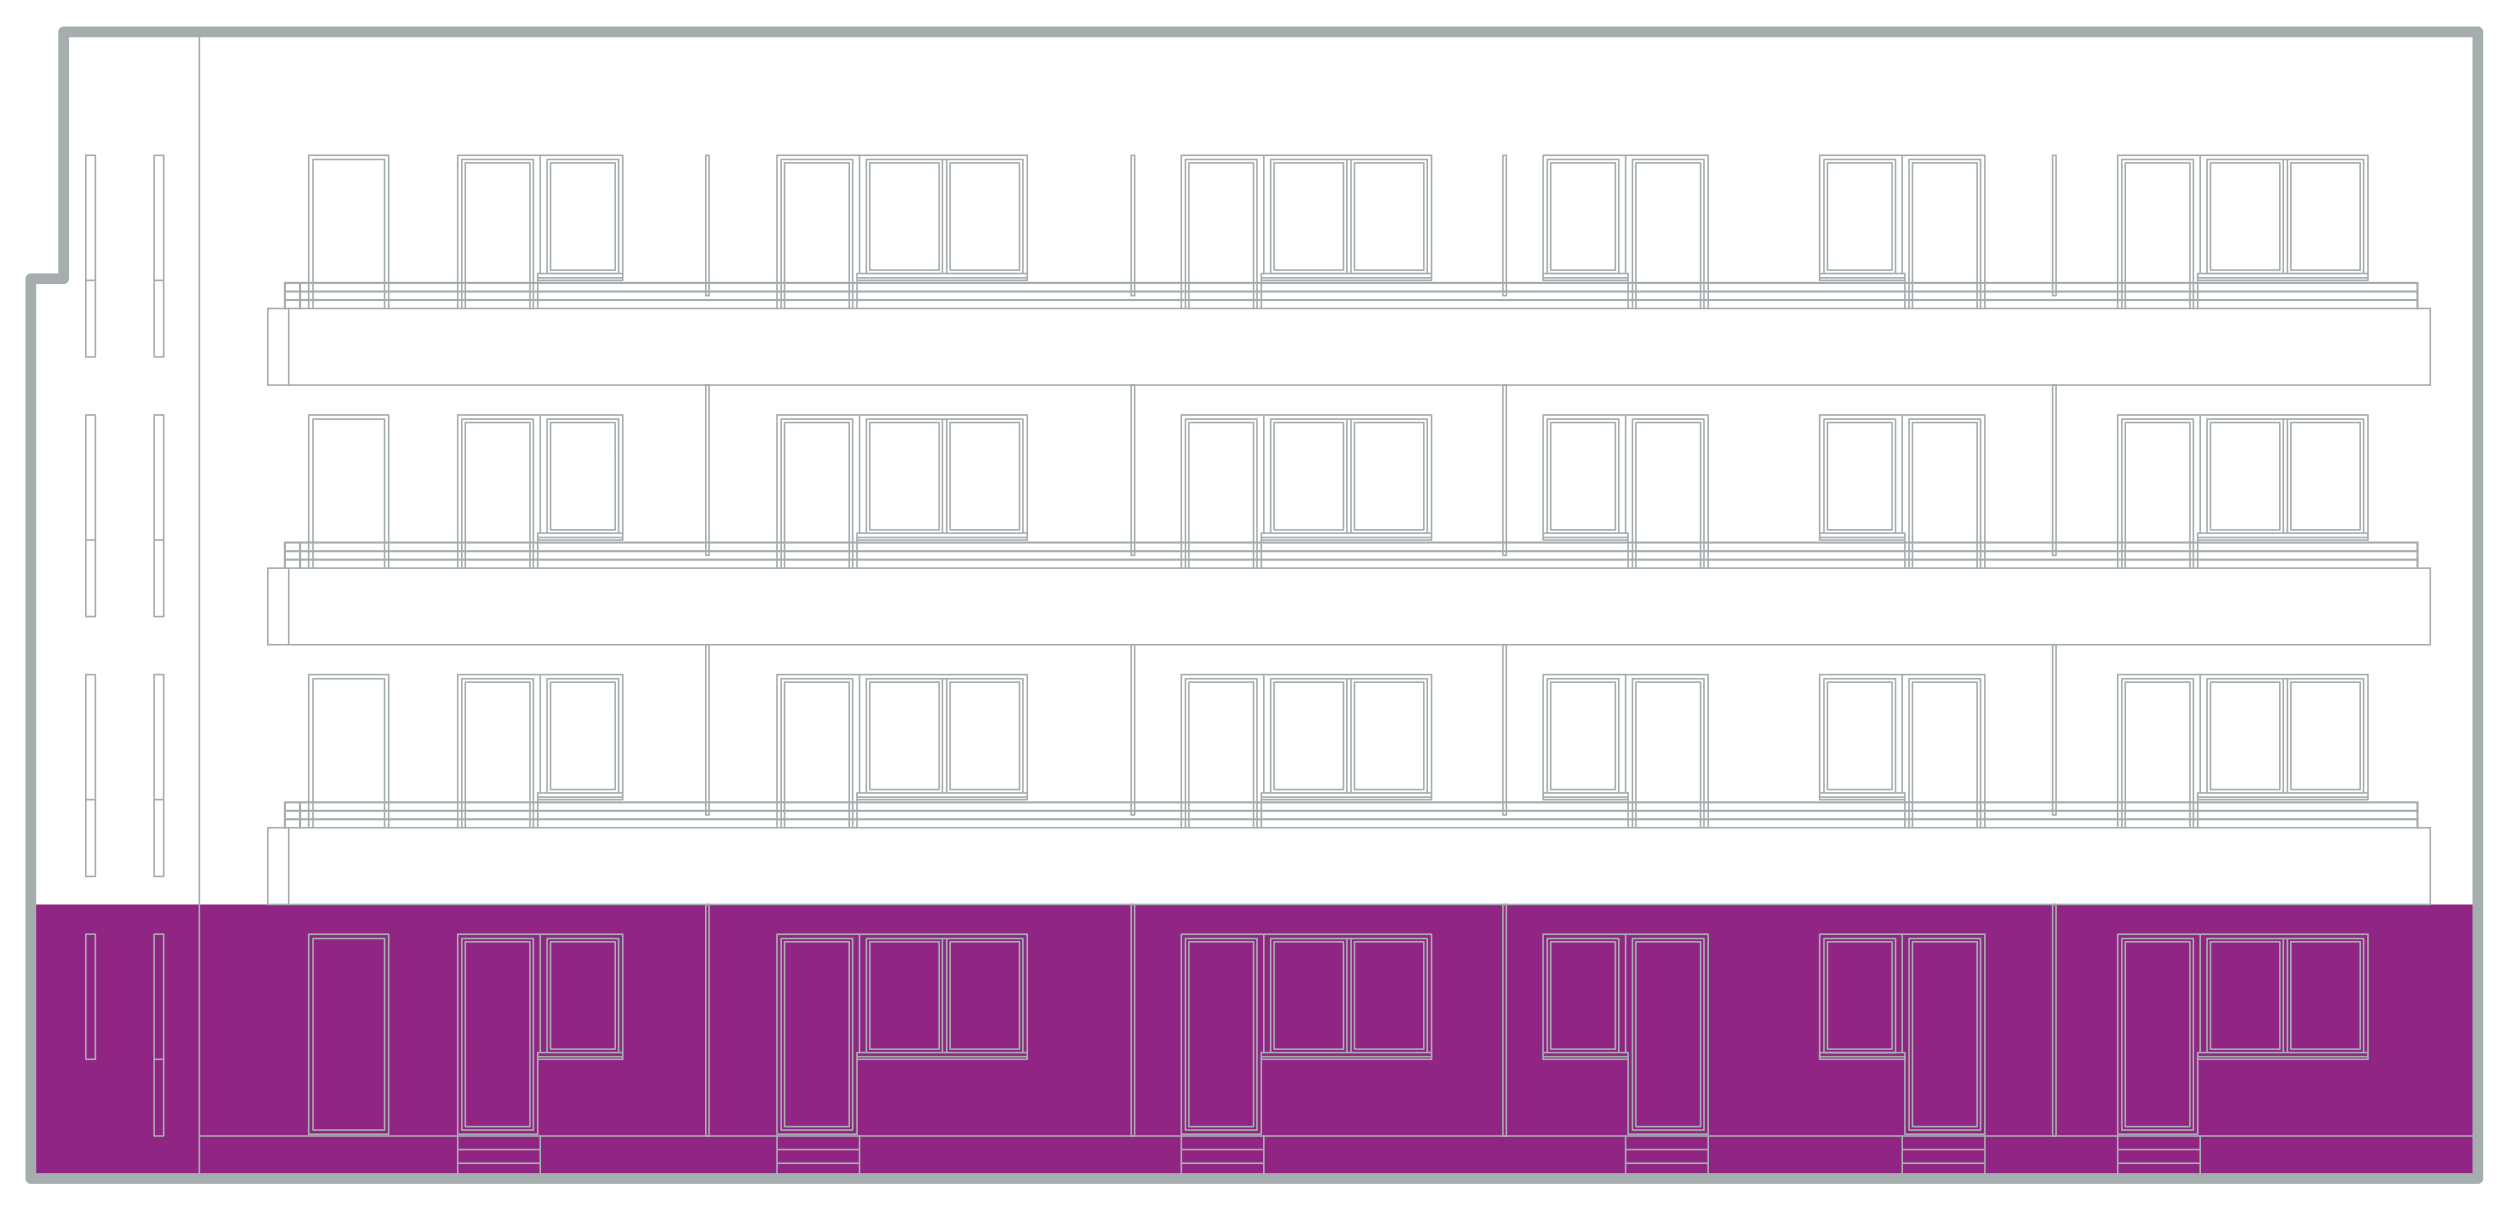 <?xml version="1.0" encoding="utf-8"?>
<!-- Generator: Adobe Illustrator 16.0.3, SVG Export Plug-In . SVG Version: 6.00 Build 0)  -->
<!DOCTYPE svg PUBLIC "-//W3C//DTD SVG 1.1//EN" "http://www.w3.org/Graphics/SVG/1.1/DTD/svg11.dtd">
<svg version="1.1" id="Layer_1" xmlns="http://www.w3.org/2000/svg" xmlns:xlink="http://www.w3.org/1999/xlink" x="0px" y="0px"
	 width="147px" height="70.833px" viewBox="0 0 147 70.833" enable-background="new 0 0 147 70.833" xml:space="preserve">
<rect x="1.782" y="53.184" fill="#912583" width="143.95" height="16.02"/>
<path fill="none" stroke="#A6ADAF" stroke-width="0.095" stroke-linecap="round" stroke-linejoin="round" stroke-miterlimit="10" d="
	M15.747,18.138H142.9 M11.721,69.299V1.875 M142.9,22.641H15.747"/>
<path fill="none" stroke="#A6ADAF" stroke-width="0.127" stroke-linecap="round" stroke-linejoin="round" stroke-miterlimit="10" d="
	M16.753,47.177v1.493 M17.643,47.177v1.493 M16.753,47.177h125.396v1.493 M16.753,47.674h125.396 M16.753,48.172h125.396
	 M16.753,31.9v1.505 M17.643,31.9v1.505 M16.753,31.9h125.396v1.505 M16.753,32.41h125.396 M16.753,32.908h125.396 M16.753,16.634
	v1.504 M17.643,16.634v1.504 M16.753,16.634h125.396v1.504 M16.753,17.142h125.396 M16.753,17.64h125.396"/>
<path fill="none" stroke="#A6ADAF" stroke-width="0.095" stroke-linecap="round" stroke-linejoin="round" stroke-miterlimit="10" d="
	M116.256,66.099v0.147h-3.803v-0.147V55.377h3.803V66.099z M116.457,66.099v0.35h-4.205v-0.35V55.187h4.205V66.099z M107.453,55.377
	h3.803v6.313h-3.803V55.377z M107.25,55.187h4.207v6.706h-4.207V55.187z M116.711,66.099V54.932h-9.715v7.204h5.012v3.963v0.594
	h4.703V66.099z M22.611,48.67v-8.76h-4.206v8.762 M18.151,48.67v-9.004h4.704v9.004 M50.391,46.625h10.012v0.393H50.391V46.625z
	 M55.868,40.112h4.079v6.313h-4.079V40.112z M55.667,39.911h4.481v6.717h-4.481V39.911z M55.222,46.424h-4.079v-6.313h4.079V46.424z
	 M55.413,46.625h-4.471v-6.715h4.471V46.625z M50.941,39.911h9.206v6.717h-9.206V39.911z M60.402,46.625H50.391v0.393h10.012
	L60.402,46.625L60.402,46.625z M50.539,39.667v6.961 M49.935,48.67v-8.56h-3.803v8.56 M50.137,48.67v-8.76h-4.206v8.762
	 M45.687,48.67v-9.004h14.716v7.203H50.391v1.801 M74.165,46.625h10.011v0.393H74.165V46.625z M79.643,40.112h4.078v6.313h-4.078
	V40.112z M79.439,39.911h4.481v6.717h-4.481V39.911z M78.996,46.424h-4.08v-6.313h4.08V46.424z M79.195,46.625h-4.481v-6.715h4.481
	V46.625z M74.715,39.911h9.207v6.717h-9.207V39.911z M84.176,46.625H74.165v0.393h10.011V46.625z M74.313,39.667v6.961
	 M73.708,48.67v-8.56h-3.803v8.56 M73.911,48.67v-8.76h-4.206v8.762 M69.46,48.67v-9.004h14.715v7.203h-10.01v1.801 M129.225,46.625
	h10.012v0.393h-10.012V46.625z M134.701,40.112h4.078v6.313h-4.078V40.112z M134.5,39.911h4.48v6.717h-4.48V39.911z M134.055,46.424
	h-4.078v-6.313h4.078V46.424z M134.256,46.625h-4.48v-6.715h4.48V46.625z M129.773,39.911h9.207v6.717h-9.207V39.911z
	 M139.234,46.625h-10.012v0.393h10.012V46.625z M129.371,39.667v6.961 M128.77,48.67v-8.56h-3.805v8.56 M128.971,48.67v-8.76h-4.207
	v8.762 M124.52,48.67v-9.004h14.717v7.203h-10.012v1.801 M36.618,46.625h-5.001v0.393h5.001V46.625z M31.766,39.667v6.961
	 M31.162,48.67v-8.56h-3.803v8.56 M31.362,48.67v-8.76h-4.206v8.762 M36.172,40.112H32.37v6.313h3.803L36.172,40.112L36.172,40.112z
	 M36.375,39.911h-4.206v6.717h4.206V39.911z M26.914,48.67v-9.004h9.704v7.203h-5v1.801 M90.734,46.625h5v0.393h-5V46.625z
	 M95.586,39.667v6.961 M96.189,48.67v-8.56h3.805v8.56 M95.988,48.67v-8.76h4.205v8.762 M91.18,40.112h3.803v6.313H91.18V40.112z
	 M90.979,39.911h4.205v6.717h-4.205V39.911z M100.438,48.67v-9.004h-9.703v7.203h5v1.801 M106.996,46.625h5.012v0.393h-5.012V46.625
	z M111.85,39.667v6.961 M112.453,48.67v-8.56h3.803v8.56 M112.252,48.67v-8.76h4.205v8.762 M107.453,40.112h3.803v6.313h-3.803
	V40.112z M107.25,39.911h4.207v6.717h-4.207V39.911z M116.711,48.67v-9.004h-9.715v7.203h5.012v1.801 M142.9,53.184V48.67
	 M16.976,53.184V48.67 M15.747,53.184V48.67h127.155 M142.9,53.184H15.747 M22.611,33.405v-8.762h-4.206v8.762 M18.151,33.405V24.4
	h4.704v9.005 M50.391,31.349h10.012v0.403H50.391V31.349z M55.868,24.844h4.079v6.314h-4.079V24.844z M55.667,24.643h4.481v6.706
	h-4.481V24.643z M55.222,31.159h-4.079v-6.314h4.079V31.159z M55.413,31.349h-4.471v-6.706h4.471V31.349z M50.941,24.643h9.206
	v6.706h-9.206V24.643z M60.402,31.349H50.391v0.403h10.012L60.402,31.349L60.402,31.349z M50.539,24.4v6.949 M49.935,33.405v-8.561
	h-3.803v8.561 M50.137,33.405v-8.762h-4.206v8.762 M45.687,33.405V24.4h14.716v7.203H50.391v1.802 M74.165,31.349h10.011v0.403
	H74.165V31.349z M79.643,24.844h4.078v6.314h-4.078V24.844z M79.439,24.643h4.481v6.706h-4.481V24.643z M78.996,31.159h-4.08v-6.314
	h4.08V31.159z M79.195,31.349h-4.481v-6.706h4.481V31.349z M74.715,24.643h9.207v6.706h-9.207V24.643z M84.176,31.349H74.165v0.403
	h10.011V31.349z M74.313,24.4v6.949 M73.708,33.405v-8.561h-3.803v8.561 M73.911,33.405v-8.762h-4.206v8.762 M69.46,33.405V24.4
	h14.715v7.203h-10.01v1.802 M129.225,31.349h10.012v0.403h-10.012V31.349z M134.701,24.844h4.078v6.314h-4.078V24.844z
	 M134.5,24.643h4.48v6.706h-4.48V24.643z M134.055,31.159h-4.078v-6.314h4.078V31.159z M134.256,31.349h-4.48v-6.706h4.48V31.349z
	 M129.773,24.643h9.207v6.706h-9.207V24.643z M139.234,31.349h-10.012v0.403h10.012V31.349z M129.371,24.4v6.949 M128.77,33.405
	v-8.561h-3.805v8.561 M128.971,33.405v-8.762h-4.207v8.762 M124.52,33.405V24.4h14.717v7.203h-10.012v1.802 M36.618,31.349h-5.001
	v0.403h5.001V31.349z M31.766,24.4v6.949 M31.162,33.405v-8.561h-3.803v8.561 M31.362,33.405v-8.762h-4.206v8.762 M36.172,24.844
	H32.37v6.314h3.803L36.172,24.844L36.172,24.844z M36.375,24.643h-4.206v6.706h4.206V24.643z M26.914,33.405V24.4h9.704v7.203h-5
	v1.802 M90.734,31.349h5v0.403h-5V31.349z M95.586,24.4v6.949 M96.189,33.405v-8.561h3.805v8.561 M95.988,33.405v-8.762h4.205v8.762
	 M91.18,24.844h3.803v6.314H91.18V24.844z M90.979,24.643h4.205v6.706h-4.205V24.643z M100.438,33.405V24.4h-9.703v7.203h5v1.802
	 M106.996,31.349h5.012v0.403h-5.012V31.349z M111.85,24.4v6.949 M112.453,33.405v-8.561h3.803v8.561 M112.252,33.405v-8.762h4.205
	v8.762 M107.453,24.844h3.803v6.314h-3.803V24.844z M107.25,24.643h4.207v6.706h-4.207V24.643z M116.711,33.405V24.4h-9.715v7.203
	h5.012v1.802 M142.9,37.909v-4.504 M16.976,37.909v-4.504 M15.747,37.909v-4.504h127.155 M142.9,37.909H15.747 M5.046,16.486h0.561
	 M9.062,16.486h0.562 M9.062,31.752h0.562 M5.046,31.752h0.561 M5.046,47.018h0.561 M9.062,47.018h0.562 M9.062,62.286h0.562
	 M9.062,66.797h0.562V54.932H9.062V66.797z M5.046,54.932h0.561v7.354H5.046V54.932z M9.062,51.532h0.562V39.667H9.062V51.532z
	 M5.046,39.667h0.561v11.867H5.046V39.667z M9.062,36.254h0.562V24.4H9.062V36.254z M5.046,24.4h0.561v11.854H5.046V24.4z
	 M9.062,20.989h0.562V9.133H9.062V20.989z M5.046,9.132h0.561v11.855H5.046V9.132z M22.611,18.138V9.376h-4.206v8.762
	 M18.151,18.138V9.132h4.704v9.006 M50.391,16.083h10.012v0.403H50.391V16.083z M55.868,9.579h4.079v6.304h-4.079V9.579z
	 M55.667,9.376h4.481v6.706h-4.481V9.376z M55.222,15.881h-4.079V9.578h4.079V15.881z M55.413,16.083h-4.471V9.376h4.471V16.083z
	 M50.941,9.376h9.206v6.706h-9.206V9.376z M60.402,16.083H50.391v0.403h10.012L60.402,16.083L60.402,16.083z M50.539,9.132v6.95
	 M49.935,18.138v-8.56h-3.803v8.56 M50.137,18.138V9.376h-4.206v8.762 M45.687,18.138V9.132h14.716v7.205H50.391v1.801
	 M74.165,16.083h10.011v0.403H74.165V16.083z M79.643,9.579h4.078v6.304h-4.078V9.579z M79.439,9.376h4.481v6.706h-4.481V9.376z
	 M78.996,15.881h-4.08V9.578h4.08V15.881z M79.195,16.083h-4.481V9.376h4.481V16.083z M74.715,9.376h9.207v6.706h-9.207V9.376z
	 M84.176,16.083H74.165v0.403h10.011V16.083z M74.313,9.132v6.95 M73.708,18.138v-8.56h-3.803v8.56 M73.911,18.138V9.376h-4.206
	v8.762 M69.46,18.138V9.132h14.715v7.205h-10.01v1.801 M129.225,16.083h10.012v0.403h-10.012V16.083z M134.701,9.579h4.078v6.304
	h-4.078V9.579z M134.5,9.376h4.48v6.706h-4.48V9.376z M134.055,15.881h-4.078V9.578h4.078V15.881z M134.256,16.083h-4.48V9.376h4.48
	V16.083z M129.773,9.376h9.207v6.706h-9.207V9.376z M139.234,16.083h-10.012v0.403h10.012V16.083z M129.371,9.132v6.95
	 M128.77,18.138v-8.56h-3.805v8.56 M128.971,18.138V9.376h-4.207v8.762 M124.52,18.138V9.132h14.717v7.205h-10.012v1.801
	 M36.618,16.083h-5.001v0.403h5.001V16.083z M31.766,9.132v6.95 M31.162,18.138v-8.56h-3.803v8.56 M31.362,18.138V9.376h-4.206
	v8.762 M36.172,9.579H32.37v6.304h3.803L36.172,9.579L36.172,9.579z M36.375,9.376h-4.206v6.706h4.206V9.376z M26.914,18.138V9.132
	h9.704v7.205h-5v1.801 M90.734,16.083h5v0.403h-5V16.083z M95.586,9.132v6.95 M96.189,18.138v-8.56h3.805v8.56 M95.988,18.138V9.376
	h4.205v8.762 M91.18,9.579h3.803v6.304H91.18V9.579z M90.979,9.376h4.205v6.706h-4.205V9.376z M100.438,18.138V9.132h-9.703v7.205h5
	v1.801 M106.996,16.083h5.012v0.403h-5.012V16.083z M111.85,9.132v6.95 M112.453,18.138v-8.56h3.803v8.56 M112.252,18.138V9.376
	h4.205v8.762 M107.453,9.579h3.803v6.304h-3.803V9.579z M107.25,9.376h4.207v6.706h-4.207V9.376z M116.711,18.138V9.132h-9.715
	v7.205h5.012v1.801 M142.9,22.64v-4.502 M16.976,22.64v-4.502 M15.747,18.138v4.502"/>
<path fill="none" stroke="#A6ADAF" stroke-width="0.095" stroke-linecap="round" stroke-linejoin="round" stroke-miterlimit="10" d="
	M129.372,66.799v2.404 M124.52,66.799v2.404 M116.712,66.799v2.404 M111.85,66.799v2.404 M100.439,66.799v2.404 M95.586,66.799
	v2.404 M74.313,66.799v2.404 M69.461,66.799v2.404 M50.539,66.799v2.404 M45.687,66.799v2.404 M31.766,66.799v2.404h-4.853v-2.404
	 M50.539,69.204h-4.852 M74.313,69.204h-4.852 M100.439,69.204h-4.854 M116.712,69.204h-4.862 M129.372,69.204h-4.853
	 M31.766,68.398h-4.853 M50.539,68.398h-4.852 M74.313,68.398h-4.852 M100.439,68.398h-4.854 M116.712,68.398h-4.862
	 M129.372,68.398h-4.853 M31.766,67.593h-4.853 M50.539,67.593h-4.852 M74.313,67.593h-4.852 M100.439,67.593h-4.854
	 M116.712,67.593h-4.862 M129.372,67.593h-4.853 M120.695,53.185h0.201v13.614h-0.201V53.185z M88.372,53.185h0.2v13.614h-0.2
	V53.185z M66.515,53.185h0.201v13.614h-0.201V53.185z M41.502,53.185h0.191v13.614h-0.191V53.185z M120.695,37.909h0.201V47.92
	h-0.201V37.909z M88.372,37.909h0.2V47.92h-0.2V37.909z M66.515,37.909h0.201V47.92h-0.201V37.909z M41.502,37.909h0.191V47.92
	h-0.191V37.909z M120.695,22.641h0.201v10.012h-0.201V22.641z M88.372,22.641h0.2v10.012h-0.2V22.641z M66.515,22.641h0.201v10.012
	h-0.201V22.641z M41.502,22.641h0.191v10.012h-0.191V22.641z M120.695,9.133h0.201v8.253h-0.201V9.133z M88.372,9.133h0.2v8.253
	h-0.2V9.133z M66.515,9.133h0.201v8.253h-0.201V9.133z M41.502,9.133h0.191v8.253h-0.191V9.133z M18.406,66.099v0.35h4.206v-0.35
	V55.187h-4.206V66.099z M18.152,66.099V54.933h4.704v11.166v0.594h-4.704V66.099z M50.391,61.894h10.012v0.392H50.391V61.894z
	 M55.868,55.377h4.079v6.313h-4.079V55.377z M55.667,55.187h4.481v6.706h-4.481V55.187z M55.222,61.692h-4.079v-6.314h4.079V61.692z
	 M55.412,61.894h-4.471v-6.706h4.471V61.894z M50.942,55.187h9.206v6.706h-9.206V55.187z M60.402,61.894H50.39v0.392h10.012V61.894z
	 M50.539,54.933v6.961 M46.132,66.099v0.147h3.803v-0.147V55.377h-3.803V66.099z M45.93,66.099v0.35h4.206v-0.35V55.187H45.93
	V66.099z M45.687,66.099V54.933h14.715v7.204H50.391v3.962v0.594h-4.704V66.099z M74.165,61.894h10.012v0.392H74.165V61.894z
	 M79.643,55.377h4.078v6.313h-4.078V55.377z M79.441,55.187h4.479v6.706h-4.479V55.187z M78.996,61.692h-4.079v-6.314h4.079V61.692z
	 M79.197,61.894h-4.482v-6.706h4.482V61.894z M74.715,55.187h9.207v6.706h-9.207V55.187z M84.176,61.894H74.164v0.392h10.012V61.894
	z M74.313,54.933v6.961 M69.906,66.099v0.147h3.803v-0.147V55.377h-3.803V66.099z M69.704,66.099v0.35h4.206v-0.35V55.187h-4.206
	V66.099z M69.461,66.099V54.933h14.715v7.204H74.165v3.962v0.594h-4.704V66.099z M129.225,61.894h10.012v0.392h-10.012V61.894z
	 M134.701,55.377h4.078v6.313h-4.078V55.377z M134.5,55.187h4.48v6.706h-4.48V55.187z M134.055,61.692h-4.078v-6.314h4.078V61.692z
	 M134.256,61.894h-4.48v-6.706h4.48V61.894z M129.775,55.187h9.205v6.706h-9.205V55.187z M139.236,61.894h-10.012v0.392h10.012
	V61.894z M129.372,54.933v6.961 M124.965,66.099v0.147h3.803v-0.147V55.377h-3.803V66.099z M124.764,66.099v0.35h4.205v-0.35V55.187
	h-4.205V66.099z M124.52,66.099V54.933h14.717v7.204h-10.012v3.962v0.594h-4.705V66.099z M36.618,61.894h-5.001v0.392h5.001V61.894z
	 M31.766,54.933v6.961 M27.358,66.099v0.147h3.804v-0.147V55.377h-3.804V66.099z M27.157,66.099v0.35h4.206v-0.35V55.187h-4.206
	V66.099z M36.173,55.377H32.37v6.313h3.803V55.377z M36.374,55.187h-4.206v6.706h4.206V55.187z M26.913,66.099V54.933h9.705v7.204
	h-5.001v3.962v0.594h-4.704V66.099z M90.734,61.894h5v0.392h-5V61.894z M95.586,54.933v6.961 M99.994,66.099v0.147h-3.805v-0.147
	V55.377h3.805V66.099z M100.195,66.099v0.35h-4.207v-0.35V55.187h4.207V66.099z M91.18,55.377h3.803v6.313H91.18V55.377z
	 M90.979,55.187h4.205v6.706h-4.205V55.187z M100.439,66.099V54.933h-9.705v7.204h5v3.962v0.594h4.705V66.099z M106.997,61.894
	h5.011v0.392h-5.011V61.894z M111.85,54.933v6.961"/>
<g>
	<g>
		
			<polyline fill="none" stroke="#A6ADAF" stroke-width="0.63" stroke-linecap="round" stroke-linejoin="round" stroke-miterlimit="10" points="
			145.697,69.297 1.815,69.297 1.815,16.39 3.743,16.39 3.743,1.875 145.697,1.875 145.697,69.204 		"/>
	</g>
</g>
<line fill="none" stroke="#A6ADAF" stroke-width="0.095" stroke-linecap="round" stroke-linejoin="round" stroke-miterlimit="10" x1="145.697" y1="66.797" x2="11.721" y2="66.797"/>
</svg>
